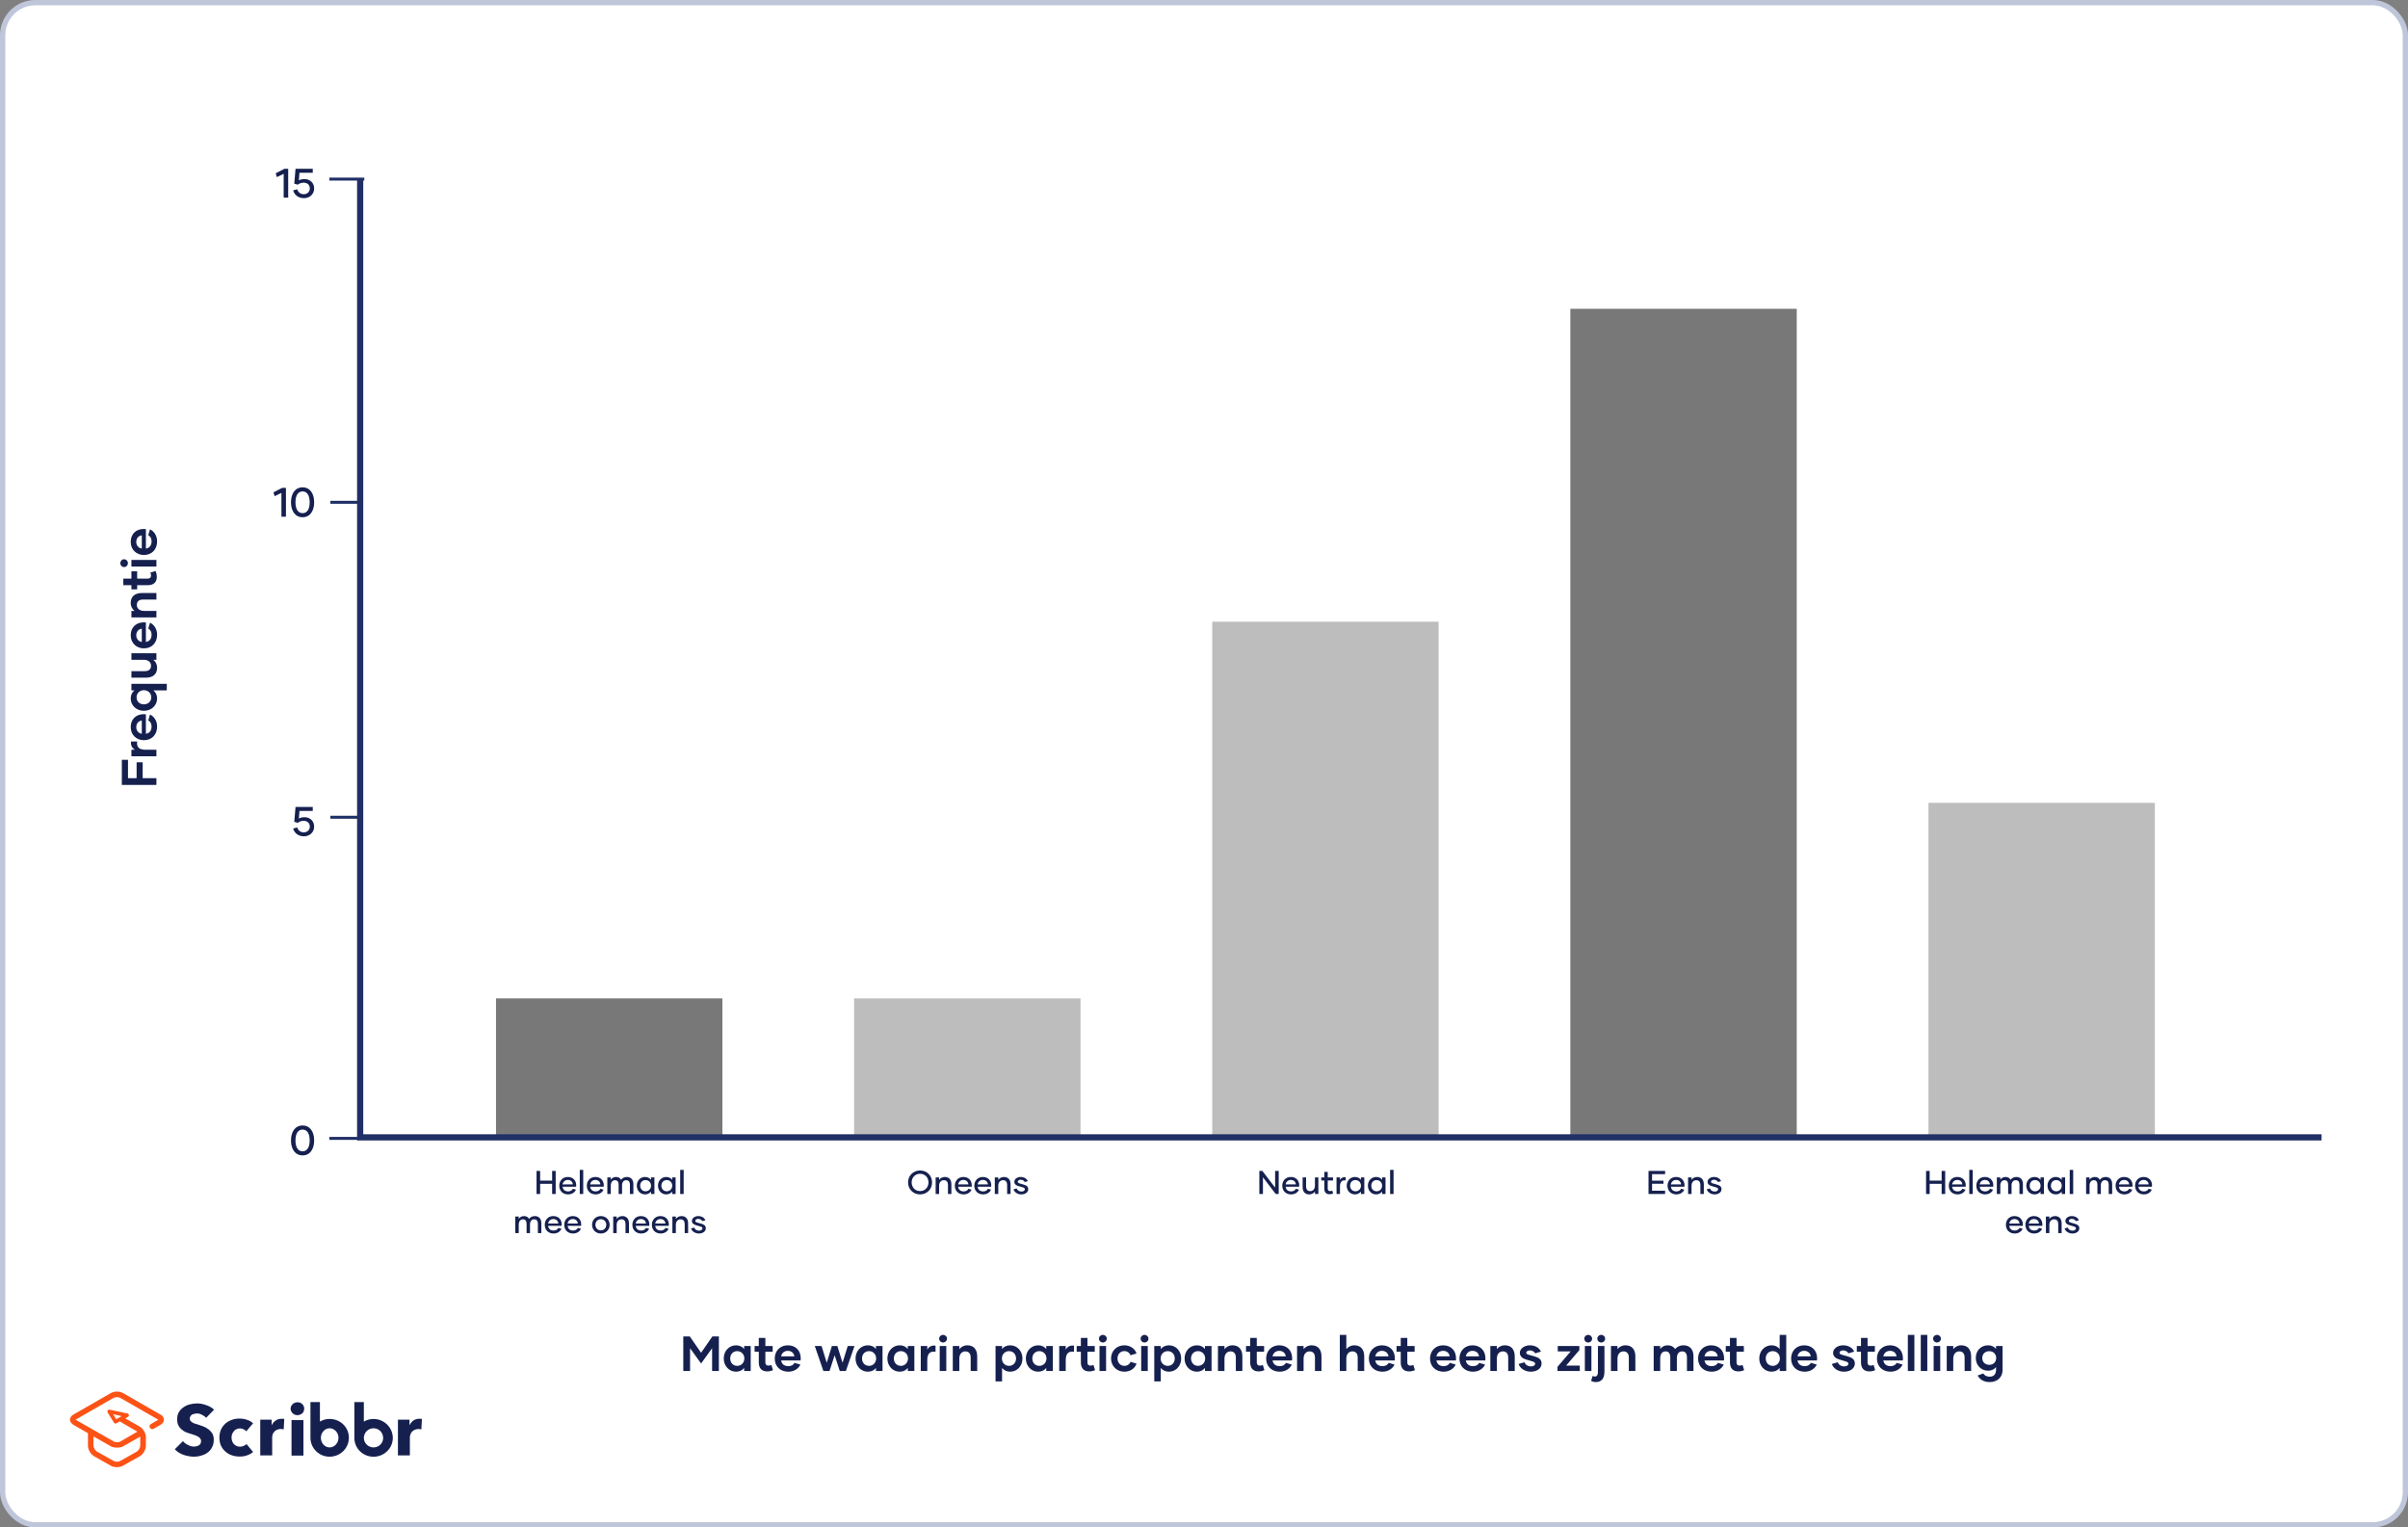 <svg width="1170" height="742" viewBox="0 0 1170 742" fill="none" xmlns="http://www.w3.org/2000/svg">
<rect x="0" y="0" width="1170" height="742" fill="#808080" stroke="none"/>
<rect x="1.286" y="1.286" width="1167.43" height="739.428" rx="15.86" fill="white" stroke="#BFC6DA" stroke-width="2.572"/>
<path d="M268.268 568.8V573.504H262.444V568.8H260.7V580H262.444V575.072H268.268V580H269.996V568.8H268.268ZM276.023 580.208C278.119 580.208 279.383 579.008 279.879 577.92L278.343 577.472C278.007 578.176 277.255 578.768 276.055 578.768C274.423 578.768 273.495 577.824 273.383 576.496H279.927C279.959 576.256 279.975 576.064 279.975 575.824C279.975 573.552 278.487 571.744 275.879 571.744C273.383 571.744 271.735 573.584 271.735 575.984C271.735 578.528 273.511 580.208 276.023 580.208ZM273.383 575.376C273.495 574.224 274.439 573.184 275.879 573.184C277.351 573.184 278.231 574.128 278.327 575.36L273.383 575.376ZM281.7 580H283.38V568.32H281.7V580ZM289.414 580.208C291.51 580.208 292.774 579.008 293.27 577.92L291.734 577.472C291.398 578.176 290.646 578.768 289.446 578.768C287.814 578.768 286.886 577.824 286.774 576.496H293.318C293.35 576.256 293.366 576.064 293.366 575.824C293.366 573.552 291.878 571.744 289.27 571.744C286.774 571.744 285.126 573.584 285.126 575.984C285.126 578.528 286.902 580.208 289.414 580.208ZM286.774 575.376C286.886 574.224 287.83 573.184 289.27 573.184C290.742 573.184 291.622 574.128 291.718 575.36L286.774 575.376ZM304.594 571.744C303.234 571.744 302.29 572.352 301.778 573.12C301.314 572.24 300.466 571.744 299.298 571.744C298.146 571.744 297.298 572.304 296.77 573.072V571.952H295.09V580H296.77V575.936C296.77 574.32 297.554 573.312 298.834 573.312C300.018 573.312 300.578 574.16 300.578 575.504V580H302.242V575.792C302.242 574.272 303.01 573.312 304.258 573.312C305.49 573.312 306.066 574.16 306.066 575.504V580H307.746V575.184C307.746 572.992 306.498 571.744 304.594 571.744ZM313.407 580.208C314.703 580.208 315.695 579.648 316.303 578.784V580H317.967V571.952H316.303V573.168C315.695 572.304 314.703 571.744 313.407 571.744C311.135 571.744 309.407 573.552 309.407 575.968C309.407 578.4 311.135 580.208 313.407 580.208ZM313.679 578.704C312.143 578.704 311.055 577.552 311.055 575.968C311.055 574.384 312.143 573.248 313.679 573.248C315.151 573.248 316.335 574.4 316.335 575.968C316.335 577.552 315.151 578.704 313.679 578.704ZM323.704 580.208C325 580.208 325.992 579.648 326.6 578.784V580H328.264V571.952H326.6V573.168C325.992 572.304 325 571.744 323.704 571.744C321.432 571.744 319.704 573.552 319.704 575.968C319.704 578.4 321.432 580.208 323.704 580.208ZM323.976 578.704C322.44 578.704 321.352 577.552 321.352 575.968C321.352 574.384 322.44 573.248 323.976 573.248C325.448 573.248 326.632 574.4 326.632 575.968C326.632 577.552 325.448 578.704 323.976 578.704ZM330.497 580H332.177V568.32H330.497V580ZM259.876 590.744C258.516 590.744 257.572 591.352 257.06 592.12C256.596 591.24 255.748 590.744 254.58 590.744C253.428 590.744 252.58 591.304 252.052 592.072V590.952H250.372V599H252.052V594.936C252.052 593.32 252.836 592.312 254.116 592.312C255.3 592.312 255.86 593.16 255.86 594.504V599H257.524V594.792C257.524 593.272 258.292 592.312 259.54 592.312C260.772 592.312 261.348 593.16 261.348 594.504V599H263.028V594.184C263.028 591.992 261.78 590.744 259.876 590.744ZM268.976 599.208C271.072 599.208 272.336 598.008 272.832 596.92L271.296 596.472C270.96 597.176 270.208 597.768 269.008 597.768C267.376 597.768 266.448 596.824 266.336 595.496H272.88C272.912 595.256 272.928 595.064 272.928 594.824C272.928 592.552 271.44 590.744 268.832 590.744C266.336 590.744 264.688 592.584 264.688 594.984C264.688 597.528 266.464 599.208 268.976 599.208ZM266.336 594.376C266.448 593.224 267.392 592.184 268.832 592.184C270.304 592.184 271.184 593.128 271.28 594.36L266.336 594.376ZM278.445 599.208C280.541 599.208 281.805 598.008 282.301 596.92L280.765 596.472C280.429 597.176 279.677 597.768 278.477 597.768C276.845 597.768 275.917 596.824 275.805 595.496H282.349C282.381 595.256 282.397 595.064 282.397 594.824C282.397 592.552 280.909 590.744 278.301 590.744C275.805 590.744 274.157 592.584 274.157 594.984C274.157 597.528 275.933 599.208 278.445 599.208ZM275.805 594.376C275.917 593.224 276.861 592.184 278.301 592.184C279.773 592.184 280.653 593.128 280.749 594.36L275.805 594.376ZM291.944 599.208C294.408 599.208 296.216 597.384 296.216 594.968C296.216 592.568 294.408 590.744 291.944 590.744C289.48 590.744 287.672 592.568 287.672 594.968C287.672 597.384 289.48 599.208 291.944 599.208ZM291.944 597.688C290.408 597.688 289.304 596.52 289.304 594.984C289.304 593.432 290.408 592.264 291.944 592.264C293.48 592.264 294.584 593.432 294.584 594.984C294.584 596.52 293.48 597.688 291.944 597.688ZM302.398 590.744C301.118 590.744 300.19 591.352 299.63 592.152V590.952H297.95V599H299.63V595C299.63 593.384 300.542 592.312 301.95 592.312C303.262 592.312 303.934 593.176 303.934 594.584V599H305.598V594.28C305.598 592.104 304.462 590.744 302.398 590.744ZM311.554 599.208C313.65 599.208 314.914 598.008 315.41 596.92L313.874 596.472C313.538 597.176 312.786 597.768 311.586 597.768C309.954 597.768 309.026 596.824 308.914 595.496H315.458C315.49 595.256 315.506 595.064 315.506 594.824C315.506 592.552 314.018 590.744 311.41 590.744C308.914 590.744 307.266 592.584 307.266 594.984C307.266 597.528 309.042 599.208 311.554 599.208ZM308.914 594.376C309.026 593.224 309.97 592.184 311.41 592.184C312.882 592.184 313.762 593.128 313.858 594.36L308.914 594.376ZM321.023 599.208C323.119 599.208 324.383 598.008 324.879 596.92L323.343 596.472C323.007 597.176 322.255 597.768 321.055 597.768C319.423 597.768 318.495 596.824 318.383 595.496H324.927C324.959 595.256 324.975 595.064 324.975 594.824C324.975 592.552 323.487 590.744 320.879 590.744C318.383 590.744 316.735 592.584 316.735 594.984C316.735 597.528 318.511 599.208 321.023 599.208ZM318.383 594.376C318.495 593.224 319.439 592.184 320.879 592.184C322.351 592.184 323.231 593.128 323.327 594.36L318.383 594.376ZM331.148 590.744C329.868 590.744 328.94 591.352 328.38 592.152V590.952H326.7V599H328.38V595C328.38 593.384 329.292 592.312 330.7 592.312C332.012 592.312 332.684 593.176 332.684 594.584V599H334.348V594.28C334.348 592.104 333.212 590.744 331.148 590.744ZM339.568 599.208C341.552 599.208 342.944 598.12 342.944 596.68C342.944 595.32 341.968 594.808 340.832 594.488L338.688 593.864C338.144 593.688 337.824 593.464 337.824 593.064C337.824 592.584 338.384 592.088 339.232 592.088C340.24 592.088 340.944 592.6 341.248 593.208L342.736 592.776C342.256 591.608 340.992 590.744 339.248 590.744C337.536 590.744 336.176 591.8 336.176 593.08C336.176 594.232 337.024 594.824 338.096 595.144L340.256 595.784C340.976 595.992 341.296 596.248 341.296 596.744C341.296 597.32 340.64 597.832 339.616 597.832C338.464 597.832 337.584 597.16 337.296 596.312L335.776 596.76C336.176 598.072 337.664 599.208 339.568 599.208Z" fill="#15204F"/>
<path d="M447.051 580.208C450.379 580.208 452.875 577.696 452.875 574.384C452.875 571.088 450.379 568.592 447.051 568.592C443.707 568.592 441.211 571.088 441.211 574.384C441.211 577.696 443.707 580.208 447.051 580.208ZM447.051 578.608C444.587 578.608 442.955 576.72 442.955 574.368C442.955 572.08 444.587 570.192 447.051 570.192C449.499 570.192 451.131 572.08 451.131 574.368C451.131 576.72 449.499 578.608 447.051 578.608ZM459.062 571.744C457.782 571.744 456.854 572.352 456.294 573.152V571.952H454.614V580H456.294V576C456.294 574.384 457.206 573.312 458.614 573.312C459.926 573.312 460.598 574.176 460.598 575.584V580H462.262V575.28C462.262 573.104 461.126 571.744 459.062 571.744ZM468.218 580.208C470.314 580.208 471.578 579.008 472.074 577.92L470.538 577.472C470.202 578.176 469.45 578.768 468.25 578.768C466.618 578.768 465.69 577.824 465.578 576.496H472.122C472.154 576.256 472.17 576.064 472.17 575.824C472.17 573.552 470.682 571.744 468.074 571.744C465.578 571.744 463.93 573.584 463.93 575.984C463.93 578.528 465.706 580.208 468.218 580.208ZM465.578 575.376C465.69 574.224 466.634 573.184 468.074 573.184C469.546 573.184 470.426 574.128 470.522 575.36L465.578 575.376ZM477.687 580.208C479.783 580.208 481.047 579.008 481.543 577.92L480.007 577.472C479.671 578.176 478.919 578.768 477.719 578.768C476.087 578.768 475.159 577.824 475.047 576.496H481.591C481.623 576.256 481.639 576.064 481.639 575.824C481.639 573.552 480.151 571.744 477.543 571.744C475.047 571.744 473.399 573.584 473.399 575.984C473.399 578.528 475.175 580.208 477.687 580.208ZM475.047 575.376C475.159 574.224 476.103 573.184 477.543 573.184C479.015 573.184 479.895 574.128 479.991 575.36L475.047 575.376ZM487.812 571.744C486.532 571.744 485.604 572.352 485.044 573.152V571.952H483.364V580H485.044V576C485.044 574.384 485.956 573.312 487.364 573.312C488.676 573.312 489.348 574.176 489.348 575.584V580H491.012V575.28C491.012 573.104 489.876 571.744 487.812 571.744ZM496.232 580.208C498.216 580.208 499.608 579.12 499.608 577.68C499.608 576.32 498.632 575.808 497.496 575.488L495.352 574.864C494.808 574.688 494.488 574.464 494.488 574.064C494.488 573.584 495.048 573.088 495.896 573.088C496.904 573.088 497.608 573.6 497.912 574.208L499.4 573.776C498.92 572.608 497.656 571.744 495.912 571.744C494.2 571.744 492.84 572.8 492.84 574.08C492.84 575.232 493.688 575.824 494.76 576.144L496.92 576.784C497.64 576.992 497.96 577.248 497.96 577.744C497.96 578.32 497.304 578.832 496.28 578.832C495.128 578.832 494.248 578.16 493.96 577.312L492.44 577.76C492.84 579.072 494.328 580.208 496.232 580.208Z" fill="#15204F"/>
<path d="M809.051 570.368V568.8H800.987V580H809.035V578.416H802.699V575.056H808.235V573.552H802.699V570.368H809.051ZM814.529 580.208C816.625 580.208 817.889 579.008 818.385 577.92L816.849 577.472C816.513 578.176 815.761 578.768 814.561 578.768C812.929 578.768 812.001 577.824 811.889 576.496H818.433C818.465 576.256 818.481 576.064 818.481 575.824C818.481 573.552 816.993 571.744 814.385 571.744C811.889 571.744 810.241 573.584 810.241 575.984C810.241 578.528 812.017 580.208 814.529 580.208ZM811.889 575.376C812.001 574.224 812.945 573.184 814.385 573.184C815.857 573.184 816.737 574.128 816.833 575.36L811.889 575.376ZM824.654 571.744C823.374 571.744 822.446 572.352 821.886 573.152V571.952H820.206V580H821.886V576C821.886 574.384 822.798 573.312 824.206 573.312C825.518 573.312 826.19 574.176 826.19 575.584V580H827.854V575.28C827.854 573.104 826.718 571.744 824.654 571.744ZM833.074 580.208C835.058 580.208 836.45 579.12 836.45 577.68C836.45 576.32 835.474 575.808 834.338 575.488L832.194 574.864C831.65 574.688 831.33 574.464 831.33 574.064C831.33 573.584 831.89 573.088 832.738 573.088C833.746 573.088 834.45 573.6 834.754 574.208L836.242 573.776C835.762 572.608 834.498 571.744 832.754 571.744C831.042 571.744 829.682 572.8 829.682 574.08C829.682 575.232 830.53 575.824 831.602 576.144L833.762 576.784C834.482 576.992 834.802 577.248 834.802 577.744C834.802 578.32 834.146 578.832 833.122 578.832C831.97 578.832 831.09 578.16 830.802 577.312L829.282 577.76C829.682 579.072 831.17 580.208 833.074 580.208Z" fill="#15204F"/>
<path d="M619.557 568.8V576.912L613.349 568.8H611.893V580H613.637V571.888L619.845 580H621.301V568.8H619.557ZM627.326 580.208C629.422 580.208 630.686 579.008 631.182 577.92L629.646 577.472C629.31 578.176 628.558 578.768 627.358 578.768C625.726 578.768 624.798 577.824 624.686 576.496H631.23C631.262 576.256 631.278 576.064 631.278 575.824C631.278 573.552 629.79 571.744 627.182 571.744C624.686 571.744 623.038 573.584 623.038 575.984C623.038 578.528 624.814 580.208 627.326 580.208ZM624.686 575.376C624.798 574.224 625.742 573.184 627.182 573.184C628.654 573.184 629.534 574.128 629.63 575.36L624.686 575.376ZM638.907 571.952V575.952C638.907 577.568 637.979 578.64 636.587 578.64C635.275 578.64 634.603 577.776 634.603 576.368V571.952H632.923V576.672C632.923 578.848 634.075 580.208 636.123 580.208C637.403 580.208 638.347 579.6 638.907 578.784V580H640.571V571.952H638.907ZM647.327 578.368C646.959 578.544 646.671 578.624 646.271 578.624C645.503 578.624 645.119 578.176 645.119 577.392V573.44H647.679V571.952H645.119V569.264H643.455V571.952H641.983V573.44H643.455V577.392C643.455 579.04 644.239 580.128 645.967 580.128C646.607 580.128 647.135 580 647.743 579.744L647.327 578.368ZM651.073 573.232V571.952H649.393V580H651.073V576.368C651.073 574.032 652.113 573.168 653.825 573.424V571.856C652.497 571.68 651.553 572.256 651.073 573.232ZM658.335 580.208C659.631 580.208 660.623 579.648 661.231 578.784V580H662.895V571.952H661.231V573.168C660.623 572.304 659.631 571.744 658.335 571.744C656.063 571.744 654.335 573.552 654.335 575.968C654.335 578.4 656.063 580.208 658.335 580.208ZM658.607 578.704C657.071 578.704 655.983 577.552 655.983 575.968C655.983 574.384 657.071 573.248 658.607 573.248C660.079 573.248 661.263 574.4 661.263 575.968C661.263 577.552 660.079 578.704 658.607 578.704ZM668.632 580.208C669.928 580.208 670.92 579.648 671.528 578.784V580H673.192V571.952H671.528V573.168C670.92 572.304 669.928 571.744 668.632 571.744C666.36 571.744 664.632 573.552 664.632 575.968C664.632 578.4 666.36 580.208 668.632 580.208ZM668.904 578.704C667.368 578.704 666.28 577.552 666.28 575.968C666.28 574.384 667.368 573.248 668.904 573.248C670.376 573.248 671.56 574.4 671.56 575.968C671.56 577.552 670.376 578.704 668.904 578.704ZM675.425 580H677.105V568.32H675.425V580Z" fill="#15204F"/>
<path d="M943.407 568.8V573.504H937.583V568.8H935.839V580H937.583V575.072H943.407V580H945.135V568.8H943.407ZM951.162 580.208C953.258 580.208 954.522 579.008 955.018 577.92L953.482 577.472C953.146 578.176 952.394 578.768 951.194 578.768C949.562 578.768 948.634 577.824 948.522 576.496H955.066C955.098 576.256 955.114 576.064 955.114 575.824C955.114 573.552 953.626 571.744 951.018 571.744C948.522 571.744 946.874 573.584 946.874 575.984C946.874 578.528 948.65 580.208 951.162 580.208ZM948.522 575.376C948.634 574.224 949.578 573.184 951.018 573.184C952.49 573.184 953.37 574.128 953.466 575.36L948.522 575.376ZM956.839 580H958.519V568.32H956.839V580ZM964.553 580.208C966.649 580.208 967.913 579.008 968.409 577.92L966.873 577.472C966.537 578.176 965.785 578.768 964.585 578.768C962.953 578.768 962.025 577.824 961.913 576.496H968.457C968.489 576.256 968.505 576.064 968.505 575.824C968.505 573.552 967.017 571.744 964.409 571.744C961.913 571.744 960.265 573.584 960.265 575.984C960.265 578.528 962.041 580.208 964.553 580.208ZM961.913 575.376C962.025 574.224 962.969 573.184 964.409 573.184C965.881 573.184 966.761 574.128 966.857 575.36L961.913 575.376ZM979.733 571.744C978.373 571.744 977.429 572.352 976.917 573.12C976.453 572.24 975.605 571.744 974.437 571.744C973.285 571.744 972.437 572.304 971.909 573.072V571.952H970.229V580H971.909V575.936C971.909 574.32 972.693 573.312 973.973 573.312C975.157 573.312 975.717 574.16 975.717 575.504V580H977.381V575.792C977.381 574.272 978.149 573.312 979.397 573.312C980.629 573.312 981.205 574.16 981.205 575.504V580H982.885V575.184C982.885 572.992 981.637 571.744 979.733 571.744ZM988.546 580.208C989.842 580.208 990.834 579.648 991.442 578.784V580H993.106V571.952H991.442V573.168C990.834 572.304 989.842 571.744 988.546 571.744C986.274 571.744 984.546 573.552 984.546 575.968C984.546 578.4 986.274 580.208 988.546 580.208ZM988.818 578.704C987.282 578.704 986.194 577.552 986.194 575.968C986.194 574.384 987.282 573.248 988.818 573.248C990.29 573.248 991.474 574.4 991.474 575.968C991.474 577.552 990.29 578.704 988.818 578.704ZM998.843 580.208C1000.14 580.208 1001.13 579.648 1001.74 578.784V580H1003.4V571.952H1001.74V573.168C1001.13 572.304 1000.14 571.744 998.843 571.744C996.571 571.744 994.843 573.552 994.843 575.968C994.843 578.4 996.571 580.208 998.843 580.208ZM999.115 578.704C997.579 578.704 996.491 577.552 996.491 575.968C996.491 574.384 997.579 573.248 999.115 573.248C1000.59 573.248 1001.77 574.4 1001.77 575.968C1001.77 577.552 1000.59 578.704 999.115 578.704ZM1005.64 580H1007.32V568.32H1005.64V580ZM1023.11 571.744C1021.75 571.744 1020.8 572.352 1020.29 573.12C1019.83 572.24 1018.98 571.744 1017.81 571.744C1016.66 571.744 1015.81 572.304 1015.28 573.072V571.952H1013.6V580H1015.28V575.936C1015.28 574.32 1016.07 573.312 1017.35 573.312C1018.53 573.312 1019.09 574.16 1019.09 575.504V580H1020.76V575.792C1020.76 574.272 1021.52 573.312 1022.77 573.312C1024 573.312 1024.58 574.16 1024.58 575.504V580H1026.26V575.184C1026.26 572.992 1025.01 571.744 1023.11 571.744ZM1032.21 580.208C1034.3 580.208 1035.57 579.008 1036.06 577.92L1034.53 577.472C1034.19 578.176 1033.44 578.768 1032.24 578.768C1030.61 578.768 1029.68 577.824 1029.57 576.496H1036.11C1036.14 576.256 1036.16 576.064 1036.16 575.824C1036.16 573.552 1034.67 571.744 1032.06 571.744C1029.57 571.744 1027.92 573.584 1027.92 575.984C1027.92 578.528 1029.7 580.208 1032.21 580.208ZM1029.57 575.376C1029.68 574.224 1030.62 573.184 1032.06 573.184C1033.54 573.184 1034.42 574.128 1034.51 575.36L1029.57 575.376ZM1041.68 580.208C1043.77 580.208 1045.04 579.008 1045.53 577.92L1044 577.472C1043.66 578.176 1042.91 578.768 1041.71 578.768C1040.08 578.768 1039.15 577.824 1039.04 576.496H1045.58C1045.61 576.256 1045.63 576.064 1045.63 575.824C1045.63 573.552 1044.14 571.744 1041.53 571.744C1039.04 571.744 1037.39 573.584 1037.39 575.984C1037.39 578.528 1039.17 580.208 1041.68 580.208ZM1039.04 575.376C1039.15 574.224 1040.09 573.184 1041.53 573.184C1043.01 573.184 1043.89 574.128 1043.98 575.36L1039.04 575.376ZM978.92 599.208C981.016 599.208 982.28 598.008 982.776 596.92L981.24 596.472C980.904 597.176 980.152 597.768 978.952 597.768C977.32 597.768 976.392 596.824 976.28 595.496H982.824C982.856 595.256 982.872 595.064 982.872 594.824C982.872 592.552 981.384 590.744 978.776 590.744C976.28 590.744 974.632 592.584 974.632 594.984C974.632 597.528 976.408 599.208 978.92 599.208ZM976.28 594.376C976.392 593.224 977.336 592.184 978.776 592.184C980.248 592.184 981.128 593.128 981.224 594.36L976.28 594.376ZM988.389 599.208C990.485 599.208 991.749 598.008 992.245 596.92L990.709 596.472C990.373 597.176 989.621 597.768 988.421 597.768C986.789 597.768 985.861 596.824 985.749 595.496H992.293C992.325 595.256 992.341 595.064 992.341 594.824C992.341 592.552 990.853 590.744 988.245 590.744C985.749 590.744 984.101 592.584 984.101 594.984C984.101 597.528 985.877 599.208 988.389 599.208ZM985.749 594.376C985.861 593.224 986.805 592.184 988.245 592.184C989.717 592.184 990.597 593.128 990.693 594.36L985.749 594.376ZM998.513 590.744C997.233 590.744 996.305 591.352 995.745 592.152V590.952H994.065V599H995.745V595C995.745 593.384 996.657 592.312 998.065 592.312C999.377 592.312 1000.05 593.176 1000.05 594.584V599H1001.71V594.28C1001.71 592.104 1000.58 590.744 998.513 590.744ZM1006.93 599.208C1008.92 599.208 1010.31 598.12 1010.31 596.68C1010.31 595.32 1009.33 594.808 1008.2 594.488L1006.05 593.864C1005.51 593.688 1005.19 593.464 1005.19 593.064C1005.19 592.584 1005.75 592.088 1006.6 592.088C1007.61 592.088 1008.31 592.6 1008.61 593.208L1010.1 592.776C1009.62 591.608 1008.36 590.744 1006.61 590.744C1004.9 590.744 1003.54 591.8 1003.54 593.08C1003.54 594.232 1004.39 594.824 1005.46 595.144L1007.62 595.784C1008.34 595.992 1008.66 596.248 1008.66 596.744C1008.66 597.32 1008.01 597.832 1006.98 597.832C1005.83 597.832 1004.95 597.16 1004.66 596.312L1003.14 596.76C1003.54 598.072 1005.03 599.208 1006.93 599.208Z" fill="#15204F"/>
<rect x="415" y="485" width="110" height="68" fill="#BDBDBD"/>
<rect x="241" y="485" width="110" height="68" fill="#787878"/>
<rect x="589" y="302" width="110" height="251" fill="#BDBDBD"/>
<rect x="763" y="150" width="110" height="403" fill="#787878"/>
<rect x="937" y="390" width="110" height="163" fill="#BDBDBD"/>
<path d="M147.025 561.26C150.665 561.26 152.645 558.16 152.645 554C152.645 549.82 150.665 546.74 147.025 546.74C143.385 546.74 141.385 549.82 141.385 554C141.385 558.16 143.385 561.26 147.025 561.26ZM147.025 559.28C144.725 559.28 143.565 557.18 143.565 554C143.565 550.82 144.725 548.72 147.025 548.72C149.325 548.72 150.465 550.82 150.465 554C150.465 557.18 149.325 559.28 147.025 559.28Z" fill="#15204F"/>
<path d="M138.193 82L133.973 84.16L134.513 86.04L137.833 84.44V96H140.033V82H138.193ZM147.919 86.98C146.819 86.98 145.939 87.22 145.219 87.62L145.499 83.94H151.959V82H143.599L142.979 89.22L144.659 89.72C145.519 89.06 146.459 88.74 147.539 88.74C149.499 88.74 150.539 89.96 150.539 91.54C150.539 93.08 149.419 94.34 147.559 94.34C145.919 94.34 144.819 93.28 144.399 91.94L142.439 92.48C142.959 94.4 144.639 96.26 147.659 96.26C150.559 96.26 152.639 94.22 152.639 91.56C152.639 88.9 150.679 86.98 147.919 86.98Z" fill="#15204F"/>
<path d="M62.198 369.083L59.197 369.083L59.197 381.301L76 381.301L76 378.013L69.327 378.013L69.327 370.308L66.374 370.308L66.374 378.013L62.198 378.013L62.198 369.083ZM65.654 364.209L63.854 364.209L63.854 367.377L76 367.377L76 364.209L70.719 364.209C67.455 364.209 66.254 362.793 66.662 360.2L63.686 360.2C63.422 362.096 64.238 363.489 65.654 364.209ZM76.336 352.964C76.336 349.772 74.464 347.803 72.879 347.107L72.039 349.964C72.951 350.444 73.648 351.38 73.648 352.916C73.648 355.125 72.447 356.229 70.887 356.445L70.887 347.011C70.503 346.939 70.143 346.939 69.759 346.939C66.278 346.939 63.518 349.22 63.518 353.204C63.518 357.021 66.302 359.565 69.927 359.565C73.768 359.565 76.336 356.853 76.336 352.964ZM68.895 356.445C67.503 356.277 66.206 355.077 66.206 353.228C66.206 351.332 67.407 350.18 68.895 350.036L68.895 356.445ZM63.854 335.376L65.318 335.376C64.214 336.24 63.518 337.584 63.518 339.289C63.518 342.649 66.231 345.29 69.927 345.29C73.6 345.29 76.336 342.649 76.336 339.289C76.336 337.584 75.616 336.24 74.512 335.376L81.041 335.376L81.041 332.184L63.854 332.184L63.854 335.376ZM73.504 338.737C73.504 340.729 72.015 342.145 69.903 342.145C67.815 342.145 66.35 340.729 66.35 338.737C66.35 336.816 67.815 335.28 69.903 335.28C72.015 335.28 73.504 336.816 73.504 338.737ZM63.854 320.505L69.831 320.505C71.991 320.505 73.384 321.633 73.384 323.433C73.384 325.186 72.183 326.026 70.335 326.026L63.854 326.026L63.854 329.194L70.935 329.194C74.2 329.194 76.336 327.586 76.336 324.394C76.336 322.641 75.544 321.321 74.464 320.505L76 320.505L76 317.336L63.854 317.336L63.854 320.505ZM76.336 308.356C76.336 305.163 74.464 303.195 72.879 302.499L72.039 305.355C72.951 305.835 73.648 306.771 73.648 308.308C73.648 310.516 72.447 311.62 70.887 311.836L70.887 302.403C70.503 302.331 70.143 302.331 69.759 302.331C66.278 302.331 63.518 304.611 63.518 308.596C63.518 312.412 66.302 314.957 69.927 314.957C73.768 314.957 76.336 312.244 76.336 308.356ZM68.895 311.836C67.503 311.668 66.206 310.468 66.206 308.62C66.206 306.723 67.407 305.571 68.895 305.427L68.895 311.836ZM63.518 292.856C63.518 294.608 64.31 295.928 65.39 296.768L63.854 296.768L63.854 299.937L76 299.937L76 296.768L69.999 296.768C67.863 296.768 66.471 295.616 66.471 293.84C66.471 292.088 67.647 291.248 69.495 291.248L76 291.248L76 288.079L68.895 288.079C65.654 288.079 63.518 289.687 63.518 292.856ZM73.047 278.138C73.288 278.618 73.384 279.026 73.384 279.578C73.384 280.586 72.832 281.067 71.847 281.067L66.638 281.067L66.638 277.514L63.854 277.514L63.854 281.067L59.917 281.067L59.917 284.259L63.854 284.259L63.854 286.299L66.638 286.299L66.638 284.259L71.847 284.259C74.464 284.259 76.192 282.987 76.192 280.202C76.192 279.194 76 278.33 75.616 277.37L73.047 278.138ZM62.15 273.575C62.15 272.519 61.334 271.678 60.278 271.678C59.269 271.678 58.453 272.519 58.453 273.575C58.453 274.631 59.269 275.471 60.278 275.471C61.334 275.471 62.15 274.631 62.15 273.575ZM76 275.207L76 272.015L63.854 272.015L63.854 275.207L76 275.207ZM76.336 262.997C76.336 259.804 74.464 257.836 72.879 257.14L72.039 259.997C72.951 260.477 73.648 261.413 73.648 262.949C73.648 265.157 72.447 266.261 70.887 266.478L70.887 257.044C70.503 256.972 70.143 256.972 69.759 256.972C66.278 256.972 63.518 259.252 63.518 263.237C63.518 267.054 66.302 269.598 69.927 269.598C73.768 269.598 76.336 266.886 76.336 262.997ZM68.895 266.478C67.503 266.31 66.206 265.109 66.206 263.261C66.206 261.365 67.407 260.213 68.895 260.069L68.895 266.478Z" fill="#15204F"/>
<path d="M346.14 649.197L340.643 657.143L335.146 649.197L332.002 649.197L332.002 666L335.29 666L335.29 654.934L340.643 662.351L345.996 654.934L345.996 666L349.284 666L349.284 649.197L346.14 649.197ZM357.652 666.336C359.357 666.336 360.701 665.616 361.565 664.512L361.565 666L364.757 666L364.757 653.854L361.565 653.854L361.565 655.318C360.701 654.214 359.357 653.518 357.652 653.518C354.292 653.518 351.651 656.23 351.651 659.927C351.651 663.6 354.292 666.336 357.652 666.336ZM358.204 663.504C356.212 663.504 354.796 662.015 354.796 659.903C354.796 657.815 356.212 656.35 358.204 656.35C360.125 656.35 361.661 657.815 361.661 659.903C361.661 662.015 360.125 663.504 358.204 663.504ZM374.804 663.048C374.324 663.288 373.916 663.384 373.364 663.384C372.355 663.384 371.875 662.831 371.875 661.847L371.875 656.638L375.428 656.638L375.428 653.854L371.875 653.854L371.875 649.917L368.683 649.917L368.683 653.854L366.643 653.854L366.643 656.638L368.683 656.638L368.683 661.847C368.683 664.464 369.955 666.192 372.74 666.192C373.748 666.192 374.612 666 375.572 665.616L374.804 663.048ZM383.03 666.336C386.222 666.336 388.191 664.464 388.887 662.879L386.03 662.039C385.55 662.951 384.614 663.648 383.078 663.648C380.869 663.648 379.765 662.447 379.549 660.887L388.983 660.887C389.055 660.503 389.055 660.143 389.055 659.759C389.055 656.278 386.774 653.518 382.79 653.518C378.973 653.518 376.429 656.302 376.429 659.927C376.429 663.768 379.141 666.336 383.03 666.336ZM379.549 658.895C379.717 657.503 380.917 656.206 382.766 656.206C384.662 656.206 385.814 657.407 385.958 658.895L379.549 658.895ZM411.902 653.854L409.382 661.991L406.861 653.854L404.197 653.854L401.7 661.991L399.18 653.854L395.892 653.854L400.068 666L403.045 666L405.541 658.343L408.037 666L410.99 666L415.191 653.854L411.902 653.854ZM421.694 666.336C423.398 666.336 424.742 665.616 425.606 664.512L425.606 666L428.799 666L428.799 653.854L425.606 653.854L425.606 655.318C424.742 654.214 423.398 653.518 421.694 653.518C418.333 653.518 415.693 656.23 415.693 659.927C415.693 663.6 418.333 666.336 421.694 666.336ZM422.246 663.504C420.253 663.504 418.837 662.015 418.837 659.903C418.837 657.815 420.253 656.35 422.246 656.35C424.166 656.35 425.702 657.815 425.702 659.903C425.702 662.015 424.166 663.504 422.246 663.504ZM437.165 666.336C438.869 666.336 440.213 665.616 441.078 664.512L441.078 666L444.27 666L444.27 653.854L441.078 653.854L441.078 655.318C440.213 654.214 438.869 653.518 437.165 653.518C433.804 653.518 431.164 656.23 431.164 659.927C431.164 663.6 433.804 666.336 437.165 666.336ZM437.717 663.504C435.725 663.504 434.308 662.015 434.308 659.903C434.308 657.815 435.725 656.35 437.717 656.35C439.637 656.35 441.174 657.815 441.174 659.903C441.174 662.015 439.637 663.504 437.717 663.504ZM450.548 655.654L450.548 653.854L447.379 653.854L447.379 666L450.548 666L450.548 660.719C450.548 657.455 451.964 656.254 454.556 656.662L454.556 653.686C452.66 653.422 451.268 654.238 450.548 655.654ZM458.223 652.15C459.28 652.15 460.12 651.334 460.12 650.277C460.12 649.269 459.28 648.453 458.223 648.453C457.167 648.453 456.327 649.269 456.327 650.277C456.327 651.334 457.167 652.15 458.223 652.15ZM456.591 666L459.784 666L459.784 653.854L456.591 653.854L456.591 666ZM470.025 653.518C468.273 653.518 466.953 654.31 466.113 655.39L466.113 653.854L462.944 653.854L462.944 666L466.113 666L466.113 659.999C466.113 657.863 467.265 656.47 469.041 656.47C470.793 656.47 471.634 657.647 471.634 659.495L471.634 666L474.802 666L474.802 658.895C474.802 655.654 473.194 653.518 470.025 653.518ZM490.818 653.518C489.09 653.518 487.77 654.214 486.882 655.318L486.882 653.854L483.713 653.854L483.713 671.041L486.882 671.041L486.882 664.512C487.77 665.616 489.09 666.336 490.818 666.336C494.179 666.336 496.795 663.6 496.795 659.927C496.795 656.23 494.179 653.518 490.818 653.518ZM490.266 663.504C488.346 663.504 486.81 662.015 486.81 659.903C486.81 657.815 488.346 656.35 490.266 656.35C492.258 656.35 493.675 657.815 493.675 659.903C493.675 662.015 492.258 663.504 490.266 663.504ZM504.441 666.336C506.145 666.336 507.49 665.616 508.354 664.512L508.354 666L511.546 666L511.546 653.854L508.354 653.854L508.354 655.318C507.49 654.214 506.145 653.518 504.441 653.518C501.081 653.518 498.44 656.23 498.44 659.927C498.44 663.6 501.081 666.336 504.441 666.336ZM504.993 663.504C503.001 663.504 501.585 662.015 501.585 659.903C501.585 657.815 503.001 656.35 504.993 656.35C506.914 656.35 508.45 657.815 508.45 659.903C508.45 662.015 506.914 663.504 504.993 663.504ZM517.824 655.654L517.824 653.854L514.655 653.854L514.655 666L517.824 666L517.824 660.719C517.824 657.455 519.24 656.254 521.833 656.662L521.833 653.686C519.936 653.422 518.544 654.238 517.824 655.654ZM531.297 663.047C530.817 663.288 530.409 663.384 529.857 663.384C528.849 663.384 528.369 662.831 528.369 661.847L528.369 656.638L531.921 656.638L531.921 653.854L528.369 653.854L528.369 649.917L525.176 649.917L525.176 653.854L523.136 653.854L523.136 656.638L525.176 656.638L525.176 661.847C525.176 664.464 526.448 666.192 529.233 666.192C530.241 666.192 531.105 666 532.065 665.616L531.297 663.047ZM535.861 652.15C536.917 652.15 537.757 651.334 537.757 650.277C537.757 649.269 536.917 648.453 535.861 648.453C534.804 648.453 533.964 649.269 533.964 650.277C533.964 651.334 534.804 652.15 535.861 652.15ZM534.228 666L537.421 666L537.421 653.854L534.228 653.854L534.228 666ZM546.294 666.336C549.631 666.336 551.719 664.224 552.199 662.375L549.247 661.559C548.983 662.567 547.855 663.504 546.27 663.504C544.254 663.504 542.958 661.799 542.958 659.903C542.958 657.983 544.254 656.326 546.27 656.326C547.855 656.326 548.983 657.335 549.247 658.343L552.199 657.503C551.719 655.678 549.631 653.518 546.27 653.518C542.574 653.518 539.837 656.278 539.837 659.903C539.837 663.552 542.574 666.336 546.294 666.336ZM556.114 652.15C557.17 652.15 558.01 651.334 558.01 650.277C558.01 649.269 557.17 648.453 556.114 648.453C555.058 648.453 554.217 649.269 554.217 650.277C554.217 651.334 555.058 652.15 556.114 652.15ZM554.481 666L557.674 666L557.674 653.854L554.481 653.854L554.481 666ZM567.94 653.518C566.211 653.518 564.891 654.214 564.003 655.318L564.003 653.854L560.835 653.854L560.835 671.041L564.003 671.041L564.003 664.512C564.891 665.616 566.211 666.336 567.94 666.336C571.3 666.336 573.917 663.6 573.917 659.927C573.917 656.23 571.3 653.518 567.94 653.518ZM567.388 663.504C565.467 663.504 563.931 662.015 563.931 659.903C563.931 657.815 565.467 656.35 567.388 656.35C569.38 656.35 570.796 657.815 570.796 659.903C570.796 662.015 569.38 663.504 567.388 663.504ZM581.563 666.336C583.267 666.336 584.611 665.616 585.475 664.512L585.475 666L588.668 666L588.668 653.854L585.475 653.854L585.475 655.318C584.611 654.214 583.267 653.518 581.563 653.518C578.202 653.518 575.562 656.23 575.562 659.927C575.562 663.6 578.202 666.336 581.563 666.336ZM582.115 663.504C580.122 663.504 578.706 662.015 578.706 659.903C578.706 657.815 580.122 656.35 582.115 656.35C584.035 656.35 585.571 657.815 585.571 659.903C585.571 662.015 584.035 663.504 582.115 663.504ZM598.858 653.518C597.106 653.518 595.786 654.31 594.946 655.39L594.946 653.854L591.777 653.854L591.777 666L594.946 666L594.946 659.999C594.946 657.863 596.098 656.47 597.874 656.47C599.626 656.47 600.466 657.647 600.466 659.495L600.466 666L603.635 666L603.635 658.895C603.635 655.654 602.027 653.518 598.858 653.518ZM613.576 663.047C613.096 663.287 612.688 663.384 612.136 663.384C611.127 663.384 610.647 662.831 610.647 661.847L610.647 656.638L614.2 656.638L614.2 653.854L610.647 653.854L610.647 649.917L607.455 649.917L607.455 653.854L605.415 653.854L605.415 656.638L607.455 656.638L607.455 661.847C607.455 664.464 608.727 666.192 611.511 666.192C612.52 666.192 613.384 666 614.344 665.616L613.576 663.047ZM621.802 666.336C624.994 666.336 626.963 664.464 627.659 662.879L624.802 662.039C624.322 662.951 623.386 663.648 621.85 663.648C619.641 663.648 618.537 662.447 618.321 660.887L627.755 660.887C627.827 660.503 627.827 660.143 627.827 659.759C627.827 656.278 625.546 653.518 621.562 653.518C617.745 653.518 615.201 656.302 615.201 659.927C615.201 663.768 617.913 666.336 621.802 666.336ZM618.321 658.895C618.489 657.503 619.689 656.206 621.538 656.206C623.434 656.206 624.586 657.407 624.73 658.895L618.321 658.895ZM637.302 653.518C635.549 653.518 634.229 654.31 633.389 655.39L633.389 653.854L630.221 653.854L630.221 666L633.389 666L633.389 659.999C633.389 657.863 634.541 656.47 636.318 656.47C638.07 656.47 638.91 657.647 638.91 659.495L638.91 666L642.078 666L642.078 658.895C642.078 655.654 640.47 653.518 637.302 653.518ZM658.071 653.518C656.318 653.518 654.998 654.31 654.158 655.39L654.158 648.477L650.989 648.477L650.989 666L654.158 666L654.158 659.999C654.158 657.863 655.31 656.47 657.086 656.47C658.839 656.47 659.679 657.647 659.679 659.495L659.679 666L662.847 666L662.847 658.895C662.847 655.654 661.239 653.518 658.071 653.518ZM671.708 666.336C674.901 666.336 676.869 664.464 677.565 662.879L674.709 662.039C674.228 662.951 673.292 663.648 671.756 663.648C669.548 663.648 668.444 662.447 668.228 660.887L677.661 660.887C677.733 660.503 677.733 660.143 677.733 659.759C677.733 656.278 675.453 653.518 671.468 653.518C667.651 653.518 665.107 656.302 665.107 659.927C665.107 663.768 667.819 666.336 671.708 666.336ZM668.228 658.895C668.396 657.503 669.596 656.206 671.444 656.206C673.34 656.206 674.493 657.407 674.637 658.895L668.228 658.895ZM686.712 663.047C686.232 663.287 685.824 663.383 685.272 663.383C684.264 663.383 683.784 662.831 683.784 661.847L683.784 656.638L687.336 656.638L687.336 653.854L683.784 653.854L683.784 649.917L680.591 649.917L680.591 653.854L678.551 653.854L678.551 656.638L680.591 656.638L680.591 661.847C680.591 664.464 681.864 666.192 684.648 666.192C685.656 666.192 686.52 666 687.48 665.616L686.712 663.047ZM701.432 666.336C704.624 666.336 706.592 664.464 707.288 662.879L704.432 662.039C703.952 662.951 703.016 663.648 701.48 663.648C699.271 663.648 698.167 662.447 697.951 660.887L707.384 660.887C707.456 660.503 707.456 660.143 707.456 659.759C707.456 656.278 705.176 653.518 701.191 653.518C697.375 653.518 694.83 656.302 694.83 659.927C694.83 663.768 697.543 666.336 701.432 666.336ZM697.951 658.895C698.119 657.503 699.319 656.206 701.167 656.206C703.064 656.206 704.216 657.407 704.36 658.895L697.951 658.895ZM715.707 666.336C718.9 666.336 720.868 664.464 721.564 662.879L718.708 662.039C718.228 662.951 717.291 663.648 715.755 663.648C713.547 663.648 712.443 662.447 712.227 660.887L721.66 660.887C721.732 660.503 721.732 660.143 721.732 659.759C721.732 656.278 719.452 653.518 715.467 653.518C711.651 653.518 709.106 656.302 709.106 659.927C709.106 663.768 711.819 666.336 715.707 666.336ZM712.227 658.895C712.395 657.503 713.595 656.206 715.443 656.206C717.339 656.206 718.492 657.407 718.636 658.895L712.227 658.895ZM731.207 653.518C729.455 653.518 728.135 654.31 727.294 655.39L727.294 653.854L724.126 653.854L724.126 666L727.294 666L727.294 659.999C727.294 657.863 728.447 656.47 730.223 656.47C731.975 656.47 732.815 657.647 732.815 659.495L732.815 666L735.984 666L735.984 658.895C735.984 655.654 734.376 653.518 731.207 653.518ZM743.764 666.336C746.861 666.336 749.021 664.656 749.021 662.375C749.021 660.191 747.437 659.447 745.613 658.919L742.588 658.055C741.916 657.863 741.58 657.575 741.58 657.094C741.58 656.518 742.324 655.99 743.308 655.99C744.581 655.99 745.469 656.638 745.901 657.407L748.709 656.59C747.941 654.766 745.949 653.518 743.332 653.518C740.668 653.518 738.46 655.126 738.46 657.167C738.46 658.895 739.732 659.903 741.46 660.407L744.557 661.319C745.445 661.583 745.901 661.919 745.901 662.519C745.901 663.191 745.109 663.768 743.884 663.768C742.276 663.768 741.124 662.903 740.716 661.751L737.86 662.591C738.46 664.56 740.764 666.336 743.764 666.336ZM760.967 663.359L767.376 655.87L767.376 653.854L756.886 653.854L756.886 656.47L763.175 656.47L756.742 663.984L756.742 666L767.592 666L767.592 663.359L760.967 663.359ZM771.679 652.15C772.735 652.15 773.575 651.334 773.575 650.277C773.575 649.269 772.735 648.453 771.679 648.453C770.623 648.453 769.783 649.269 769.783 650.277C769.783 651.334 770.623 652.15 771.679 652.15ZM770.047 666L773.239 666L773.239 653.854L770.047 653.854L770.047 666ZM778.008 652.15C779.064 652.15 779.904 651.334 779.904 650.277C779.904 649.269 779.064 648.453 778.008 648.453C776.952 648.453 776.112 649.269 776.112 650.277C776.112 651.334 776.952 652.15 778.008 652.15ZM776.4 666.648C776.4 667.872 775.92 668.688 774.888 668.688C774.528 668.688 774.071 668.544 773.807 668.4L773.087 670.849C773.735 671.137 774.576 671.377 775.368 671.377C778.272 671.377 779.568 669.432 779.568 666.384L779.568 653.854L776.4 653.854L776.4 666.648ZM789.81 653.518C788.058 653.518 786.738 654.31 785.897 655.39L785.897 653.854L782.729 653.854L782.729 666L785.897 666L785.897 659.999C785.897 657.863 787.05 656.47 788.826 656.47C790.578 656.47 791.418 657.647 791.418 659.495L791.418 666L794.587 666L794.587 658.895C794.587 655.654 792.979 653.518 789.81 653.518ZM818.02 653.518C816.076 653.518 814.708 654.334 813.916 655.342C813.171 654.19 811.971 653.518 810.267 653.518C808.659 653.518 807.458 654.262 806.666 655.294L806.666 653.854L803.498 653.854L803.498 666L806.666 666L806.666 659.903C806.666 657.767 807.579 656.47 809.283 656.47C810.915 656.47 811.563 657.647 811.563 659.447L811.563 666L814.756 666L814.756 659.807C814.756 657.743 815.62 656.47 817.324 656.47C818.98 656.47 819.652 657.623 819.652 659.447L819.652 666L822.821 666L822.821 658.775C822.821 655.39 820.925 653.518 818.02 653.518ZM831.671 666.336C834.863 666.336 836.832 664.464 837.528 662.879L834.671 662.039C834.191 662.951 833.255 663.648 831.719 663.648C829.51 663.648 828.406 662.447 828.19 660.887L837.624 660.887C837.696 660.503 837.696 660.143 837.696 659.759C837.696 656.278 835.415 653.518 831.431 653.518C827.614 653.518 825.07 656.302 825.07 659.927C825.07 663.768 827.782 666.336 831.671 666.336ZM828.19 658.895C828.358 657.503 829.558 656.206 831.407 656.206C833.303 656.206 834.455 657.407 834.599 658.895L828.19 658.895ZM846.675 663.047C846.195 663.287 845.787 663.383 845.235 663.383C844.227 663.383 843.747 662.831 843.747 661.847L843.747 656.638L847.299 656.638L847.299 653.854L843.747 653.854L843.747 649.917L840.554 649.917L840.554 653.854L838.514 653.854L838.514 656.638L840.554 656.638L840.554 661.847C840.554 664.464 841.826 666.192 844.611 666.192C845.619 666.192 846.483 666 847.443 665.616L846.675 663.047ZM864.707 648.477L864.707 655.318C863.843 654.214 862.498 653.518 860.794 653.518C857.434 653.518 854.793 656.23 854.793 659.927C854.793 663.6 857.434 666.336 860.794 666.336C862.498 666.336 863.843 665.616 864.707 664.512L864.707 666L867.899 666L867.899 648.477L864.707 648.477ZM861.346 663.503C859.354 663.503 857.938 662.015 857.938 659.903C857.938 657.815 859.354 656.35 861.346 656.35C863.267 656.35 864.803 657.815 864.803 659.903C864.803 662.015 863.267 663.503 861.346 663.503ZM876.865 666.336C880.058 666.336 882.026 664.464 882.722 662.879L879.866 662.039C879.386 662.951 878.45 663.648 876.913 663.648C874.705 663.648 873.601 662.447 873.385 660.887L882.818 660.887C882.89 660.503 882.89 660.143 882.89 659.759C882.89 656.278 880.61 653.518 876.625 653.518C872.809 653.518 870.264 656.302 870.264 659.927C870.264 663.768 872.977 666.336 876.865 666.336ZM873.385 658.895C873.553 657.503 874.753 656.206 876.601 656.206C878.498 656.206 879.65 657.407 879.794 658.895L873.385 658.895ZM895.968 666.336C899.065 666.336 901.225 664.656 901.225 662.375C901.225 660.191 899.641 659.447 897.816 658.919L894.792 658.055C894.12 657.863 893.784 657.575 893.784 657.094C893.784 656.518 894.528 655.99 895.512 655.99C896.784 655.99 897.672 656.638 898.104 657.407L900.913 656.59C900.145 654.766 898.152 653.518 895.536 653.518C892.872 653.518 890.663 655.126 890.663 657.166C890.663 658.895 891.935 659.903 893.664 660.407L896.76 661.319C897.648 661.583 898.104 661.919 898.104 662.519C898.104 663.191 897.312 663.768 896.088 663.768C894.48 663.768 893.328 662.903 892.92 661.751L890.063 662.591C890.663 664.56 892.968 666.336 895.968 666.336ZM910.341 663.047C909.861 663.287 909.453 663.383 908.901 663.383C907.893 663.383 907.413 662.831 907.413 661.847L907.413 656.638L910.965 656.638L910.965 653.854L907.413 653.854L907.413 649.917L904.22 649.917L904.22 653.854L902.18 653.854L902.18 656.638L904.22 656.638L904.22 661.847C904.22 664.464 905.493 666.192 908.277 666.192C909.285 666.192 910.149 666 911.109 665.616L910.341 663.047ZM918.567 666.336C921.76 666.336 923.728 664.464 924.424 662.879L921.568 662.039C921.088 662.951 920.152 663.647 918.615 663.647C916.407 663.648 915.303 662.447 915.087 660.887L924.52 660.887C924.592 660.503 924.592 660.143 924.592 659.759C924.592 656.278 922.312 653.518 918.327 653.518C914.511 653.518 911.966 656.302 911.966 659.927C911.966 663.768 914.679 666.336 918.567 666.336ZM915.087 658.895C915.255 657.503 916.455 656.206 918.303 656.206C920.2 656.206 921.352 657.407 921.496 658.895L915.087 658.895ZM926.986 666L930.155 666L930.155 648.477L926.986 648.477L926.986 666ZM933.268 666L936.437 666L936.437 648.477L933.268 648.477L933.268 666ZM941.159 652.15C942.215 652.15 943.055 651.334 943.055 650.277C943.055 649.269 942.215 648.453 941.159 648.453C940.103 648.453 939.262 649.269 939.262 650.277C939.262 651.334 940.103 652.15 941.159 652.15ZM939.527 666L942.719 666L942.719 653.854L939.527 653.854L939.527 666ZM952.961 653.518C951.208 653.518 949.888 654.31 949.048 655.39L949.048 653.854L945.88 653.854L945.88 666L949.048 666L949.048 659.999C949.048 657.863 950.2 656.47 951.977 656.47C953.729 656.47 954.569 657.647 954.569 659.495L954.569 666L957.738 666L957.738 658.895C957.738 655.654 956.129 653.518 952.961 653.518ZM969.839 653.854L969.839 655.27C968.927 654.142 967.606 653.518 965.998 653.518C962.518 653.518 959.997 656.038 959.997 659.687C959.997 663.143 962.518 665.856 965.998 665.856C967.606 665.856 968.927 665.232 969.839 664.104L969.839 665.568C969.815 667.368 968.807 668.76 966.814 668.76C965.278 668.76 964.27 668.184 963.646 667.2L960.885 668.184C961.894 670.008 963.766 671.377 966.742 671.377C970.535 671.377 973.007 668.952 973.007 665.568L973.007 653.854L969.839 653.854ZM966.55 662.999C964.534 662.999 963.142 661.655 963.142 659.687C963.142 657.719 964.534 656.374 966.55 656.374C968.495 656.374 969.911 657.743 969.911 659.687C969.911 661.655 968.495 662.999 966.55 662.999Z" fill="#15204F"/>
<path d="M147.919 396.98C146.819 396.98 145.939 397.22 145.219 397.62L145.499 393.94H151.959V392H143.599L142.979 399.22L144.659 399.72C145.519 399.06 146.459 398.74 147.539 398.74C149.499 398.74 150.539 399.96 150.539 401.54C150.539 403.08 149.419 404.34 147.559 404.34C145.919 404.34 144.819 403.28 144.399 401.94L142.439 402.48C142.959 404.4 144.639 406.26 147.659 406.26C150.559 406.26 152.639 404.22 152.639 401.56C152.639 398.9 150.679 396.98 147.919 396.98Z" fill="#15204F"/>
<path d="M137.1 237L132.88 239.16L133.42 241.04L136.74 239.44V251H138.94V237H137.1ZM147.025 251.26C150.665 251.26 152.645 248.16 152.645 244C152.645 239.82 150.665 236.74 147.025 236.74C143.385 236.74 141.385 239.82 141.385 244C141.385 248.16 143.385 251.26 147.025 251.26ZM147.025 249.28C144.725 249.28 143.565 247.18 143.565 244C143.565 240.82 144.725 238.72 147.025 238.72C149.325 238.72 150.465 240.82 150.465 244C150.465 247.18 149.325 249.28 147.025 249.28Z" fill="#15204F"/>
<path d="M175 87V552.5H1128" stroke="#202F66" stroke-width="3"/>
<path d="M160 87L177 87" stroke="#202F66" stroke-width="1.44"/>
<path d="M160.5 244L175.5 244" stroke="#202F66" stroke-width="1.44"/>
<path d="M160.5 397L175.5 397" stroke="#202F66" stroke-width="1.44"/>
<path d="M160 553L175 553" stroke="#202F66" stroke-width="1.44"/>
<path d="M147.438 689.853H141.643V707.086H147.438V689.853Z" fill="#15204F"/>
<path d="M146.885 682.104C146.616 681.835 146.243 681.55 145.78 681.371C145.406 681.281 144.958 681.191 144.495 681.191C144.032 681.191 143.569 681.281 143.211 681.461C142.837 681.55 142.479 681.835 142.195 682.104C141.822 682.373 141.642 682.747 141.463 683.121C141.284 683.495 141.194 683.854 141.194 684.318C141.194 685.141 141.568 685.889 142.21 686.532C142.763 687.086 143.584 687.46 144.51 687.46C144.973 687.46 145.436 687.37 145.795 687.19C146.258 687.011 146.616 686.816 146.9 686.547C147.184 686.278 147.452 685.904 147.542 685.53C147.721 685.156 147.811 684.707 147.811 684.333C147.811 683.869 147.721 683.405 147.542 683.046C147.438 682.657 147.169 682.388 146.885 682.104Z" fill="#15204F"/>
<path d="M93.34 687.175C93.713 686.995 94.072 686.801 94.445 686.801C94.908 686.711 95.267 686.621 95.64 686.621C96.462 686.621 97.298 686.801 98.12 687.264C98.941 687.638 99.598 688.087 100.151 688.745L104.019 684.781C102.914 683.764 101.629 683.031 100.151 682.567C98.672 682.013 97.208 681.744 95.73 681.744C94.624 681.744 93.43 681.924 92.235 682.208C91.129 682.477 90.114 682.941 89.203 683.584C88.292 684.227 87.545 684.96 86.903 685.978C86.35 686.905 86.081 688.102 86.081 689.478C86.081 690.585 86.26 691.513 86.634 692.336C87.007 693.069 87.455 693.712 88.112 694.265C88.665 694.819 89.397 695.283 90.144 695.642C90.876 695.911 91.712 696.285 92.534 696.464C93.355 696.734 94.102 697.018 94.744 697.197C95.386 697.467 95.939 697.661 96.312 697.931C96.775 698.2 97.134 698.484 97.328 698.858C97.597 699.127 97.701 699.501 97.701 699.965C97.701 700.519 97.612 700.893 97.432 701.252C97.253 701.611 96.969 701.895 96.701 702.074C96.327 702.254 95.969 702.448 95.595 702.538C95.132 702.628 94.669 702.718 94.311 702.718C93.295 702.718 92.28 702.448 91.279 701.895C90.263 701.431 89.442 700.788 88.889 700.055L84.931 704.019C86.036 705.216 87.41 706.054 89.068 706.697C90.726 707.25 92.474 707.624 94.311 707.624C95.506 707.624 96.701 707.445 97.806 707.071C99.001 706.802 100.016 706.248 100.927 705.59C101.838 704.932 102.496 704.109 103.048 703.017C103.601 702 103.87 700.803 103.87 699.426C103.87 698.14 103.601 697.123 103.138 696.3C102.585 695.477 101.943 694.819 101.211 694.265C100.479 693.712 99.643 693.248 98.732 692.889C97.806 692.62 96.895 692.246 96.058 691.962C95.506 691.782 94.953 691.588 94.49 691.498C94.027 691.318 93.564 691.124 93.295 690.855C92.922 690.675 92.653 690.391 92.474 690.122C92.294 689.852 92.205 689.568 92.205 689.104C92.205 688.641 92.294 688.282 92.578 687.908C92.698 687.638 92.982 687.354 93.34 687.175Z" fill="#15204F"/>
<path d="M113.683 695.192C113.951 694.818 114.414 694.459 114.877 694.265C115.43 693.995 115.983 693.891 116.535 693.891C117.178 693.891 117.73 693.98 118.283 694.265C118.835 694.534 119.298 694.818 119.657 695.282L122.973 691.407C122.599 691.138 122.241 690.764 121.778 690.48C121.225 690.211 120.762 689.926 120.12 689.747C119.567 689.567 119.015 689.373 118.372 689.283C117.73 689.193 117.088 689.104 116.446 689.104C115.072 689.104 113.772 689.283 112.577 689.747C111.382 690.211 110.367 690.764 109.456 691.587C108.545 692.41 107.873 693.352 107.335 694.549C106.872 695.656 106.603 696.942 106.603 698.334C106.603 699.815 106.872 701.101 107.335 702.208C107.888 703.315 108.53 704.332 109.456 705.065C110.382 705.888 111.382 706.547 112.577 706.906C113.772 707.369 115.146 707.549 116.535 707.549C117.82 707.549 119.015 707.369 120.21 706.906C121.315 706.532 122.241 705.978 122.973 705.335L119.747 701.46C119.478 701.834 118.925 702.193 118.372 702.388C117.82 702.657 117.267 702.762 116.625 702.762C115.983 702.762 115.43 702.672 114.967 702.388C114.414 702.208 113.951 701.834 113.593 701.46C113.22 700.996 112.951 700.533 112.772 699.979C112.592 699.515 112.503 698.962 112.503 698.319C112.503 697.675 112.592 697.122 112.772 696.658C113.025 696.105 113.309 695.656 113.683 695.192Z" fill="#15204F"/>
<path d="M136.863 689.194C135.758 689.194 134.832 689.464 134.01 690.017C133.189 690.571 132.532 691.304 132.083 692.231H131.979V689.658H126.453V706.981H132.248V698.14C132.248 697.766 132.337 697.407 132.427 696.943C132.606 696.39 132.8 696.016 133.159 695.657C133.428 695.193 133.891 694.924 134.354 694.64C134.906 694.37 135.549 694.176 136.385 694.176C136.564 694.176 136.848 694.176 137.117 694.266C137.296 694.266 137.58 694.266 137.849 694.355L138.118 689.284C137.938 689.284 137.744 689.284 137.565 689.194H136.863Z" fill="#15204F"/>
<path d="M204.477 689.194H203.835C202.73 689.194 201.714 689.464 200.893 690.017C200.161 690.571 199.519 691.304 199.056 692.231H198.966V689.658H193.35V706.981H199.145V698.14C199.145 697.766 199.235 697.407 199.414 696.943C199.504 696.39 199.787 696.016 200.056 695.657C200.43 695.193 200.788 694.924 201.341 694.64C201.893 694.37 202.536 694.176 203.267 694.176C203.536 694.176 203.73 694.176 203.999 694.266C204.268 694.266 204.552 694.266 204.731 694.355L205 689.284C204.94 689.299 204.761 689.299 204.477 689.194Z" fill="#15204F"/>
<path d="M150.843 698.409C150.843 703.481 154.98 707.624 160.133 707.624C165.376 707.624 169.513 703.481 169.513 698.409C169.513 693.338 165.376 689.284 160.133 689.284C158.386 689.284 156.818 689.748 155.443 690.57V681.086H150.843V698.409ZM160.133 703.122C157.833 703.122 155.907 700.997 155.907 698.424C155.907 695.941 157.833 693.817 160.133 693.817C162.523 693.817 164.465 695.941 164.465 698.424C164.465 700.997 162.523 703.122 160.133 703.122Z" fill="#15204F"/>
<path d="M172.186 698.514C172.186 703.585 176.323 707.639 181.476 707.639C186.629 707.639 190.856 703.585 190.856 698.514C190.856 693.443 186.629 689.299 181.476 689.299C179.729 689.299 178.16 689.763 176.786 690.585V681.086H172.186V698.514ZM181.476 703.122C178.907 703.122 176.786 700.997 176.786 698.514C176.786 695.941 178.907 693.817 181.476 693.817C184.15 693.817 186.166 695.941 186.166 698.514C186.181 700.997 184.15 703.122 181.476 703.122Z" fill="#15204F"/>
<path d="M56.822 703.212C57.927 703.212 59.032 703.032 59.854 702.568L68.128 697.871V698.14V702.284C68.128 703.212 67.397 704.588 66.471 705.141L58.48 709.659C57.554 710.213 56.001 710.213 55.164 709.659L47.069 705.141C46.247 704.588 45.411 703.212 45.411 702.284V697.766L53.79 702.553C54.611 703.017 55.717 703.212 56.822 703.212ZM56.449 689.389L54.97 686.995L59.107 687.923L56.449 689.389ZM77.971 687.175L59.854 676.763C58.196 675.746 55.523 675.746 53.775 676.763L35.658 687.175C34.642 687.728 34 688.641 34 689.658C34 690.586 34.642 691.498 35.658 692.141L42.737 696.196V702.284C42.737 704.214 44.022 706.428 45.769 707.445L53.775 711.963C54.596 712.517 55.702 712.696 56.807 712.696C57.912 712.696 58.928 712.517 59.839 711.963L67.845 707.445C69.592 706.428 70.876 704.214 70.876 702.284V698.14C70.876 696.211 69.592 693.997 67.845 692.979L60.87 689.015L62.154 688.282C62.527 688.102 62.707 687.728 62.617 687.354C62.527 686.98 62.244 686.621 61.885 686.621L53.237 684.781C52.864 684.781 52.505 684.871 52.311 685.155C52.132 685.425 52.132 685.888 52.311 686.173L55.343 691.049C55.523 691.319 55.806 691.513 56.075 691.513C56.254 691.513 56.449 691.513 56.538 691.423L58.196 690.496L66.471 695.283C66.56 695.373 66.65 695.373 66.739 695.463L58.465 700.25C57.643 700.713 55.986 700.713 55.149 700.16L37.017 689.838C36.838 689.748 36.748 689.658 36.748 689.658C36.748 689.568 36.838 689.479 37.017 689.479L55.149 679.067C55.971 678.603 57.629 678.603 58.465 679.067L76.597 689.479C76.776 689.479 76.866 689.568 76.866 689.658C76.866 689.658 76.776 689.748 76.597 689.838L73.281 691.782C72.639 692.156 72.46 692.979 72.818 693.533C73.192 694.176 74.013 694.46 74.655 694.086L77.971 692.156C79.076 691.513 79.629 690.586 79.629 689.673C79.629 688.641 79.076 687.728 77.971 687.175Z" fill="#FC5216"/>
</svg>
